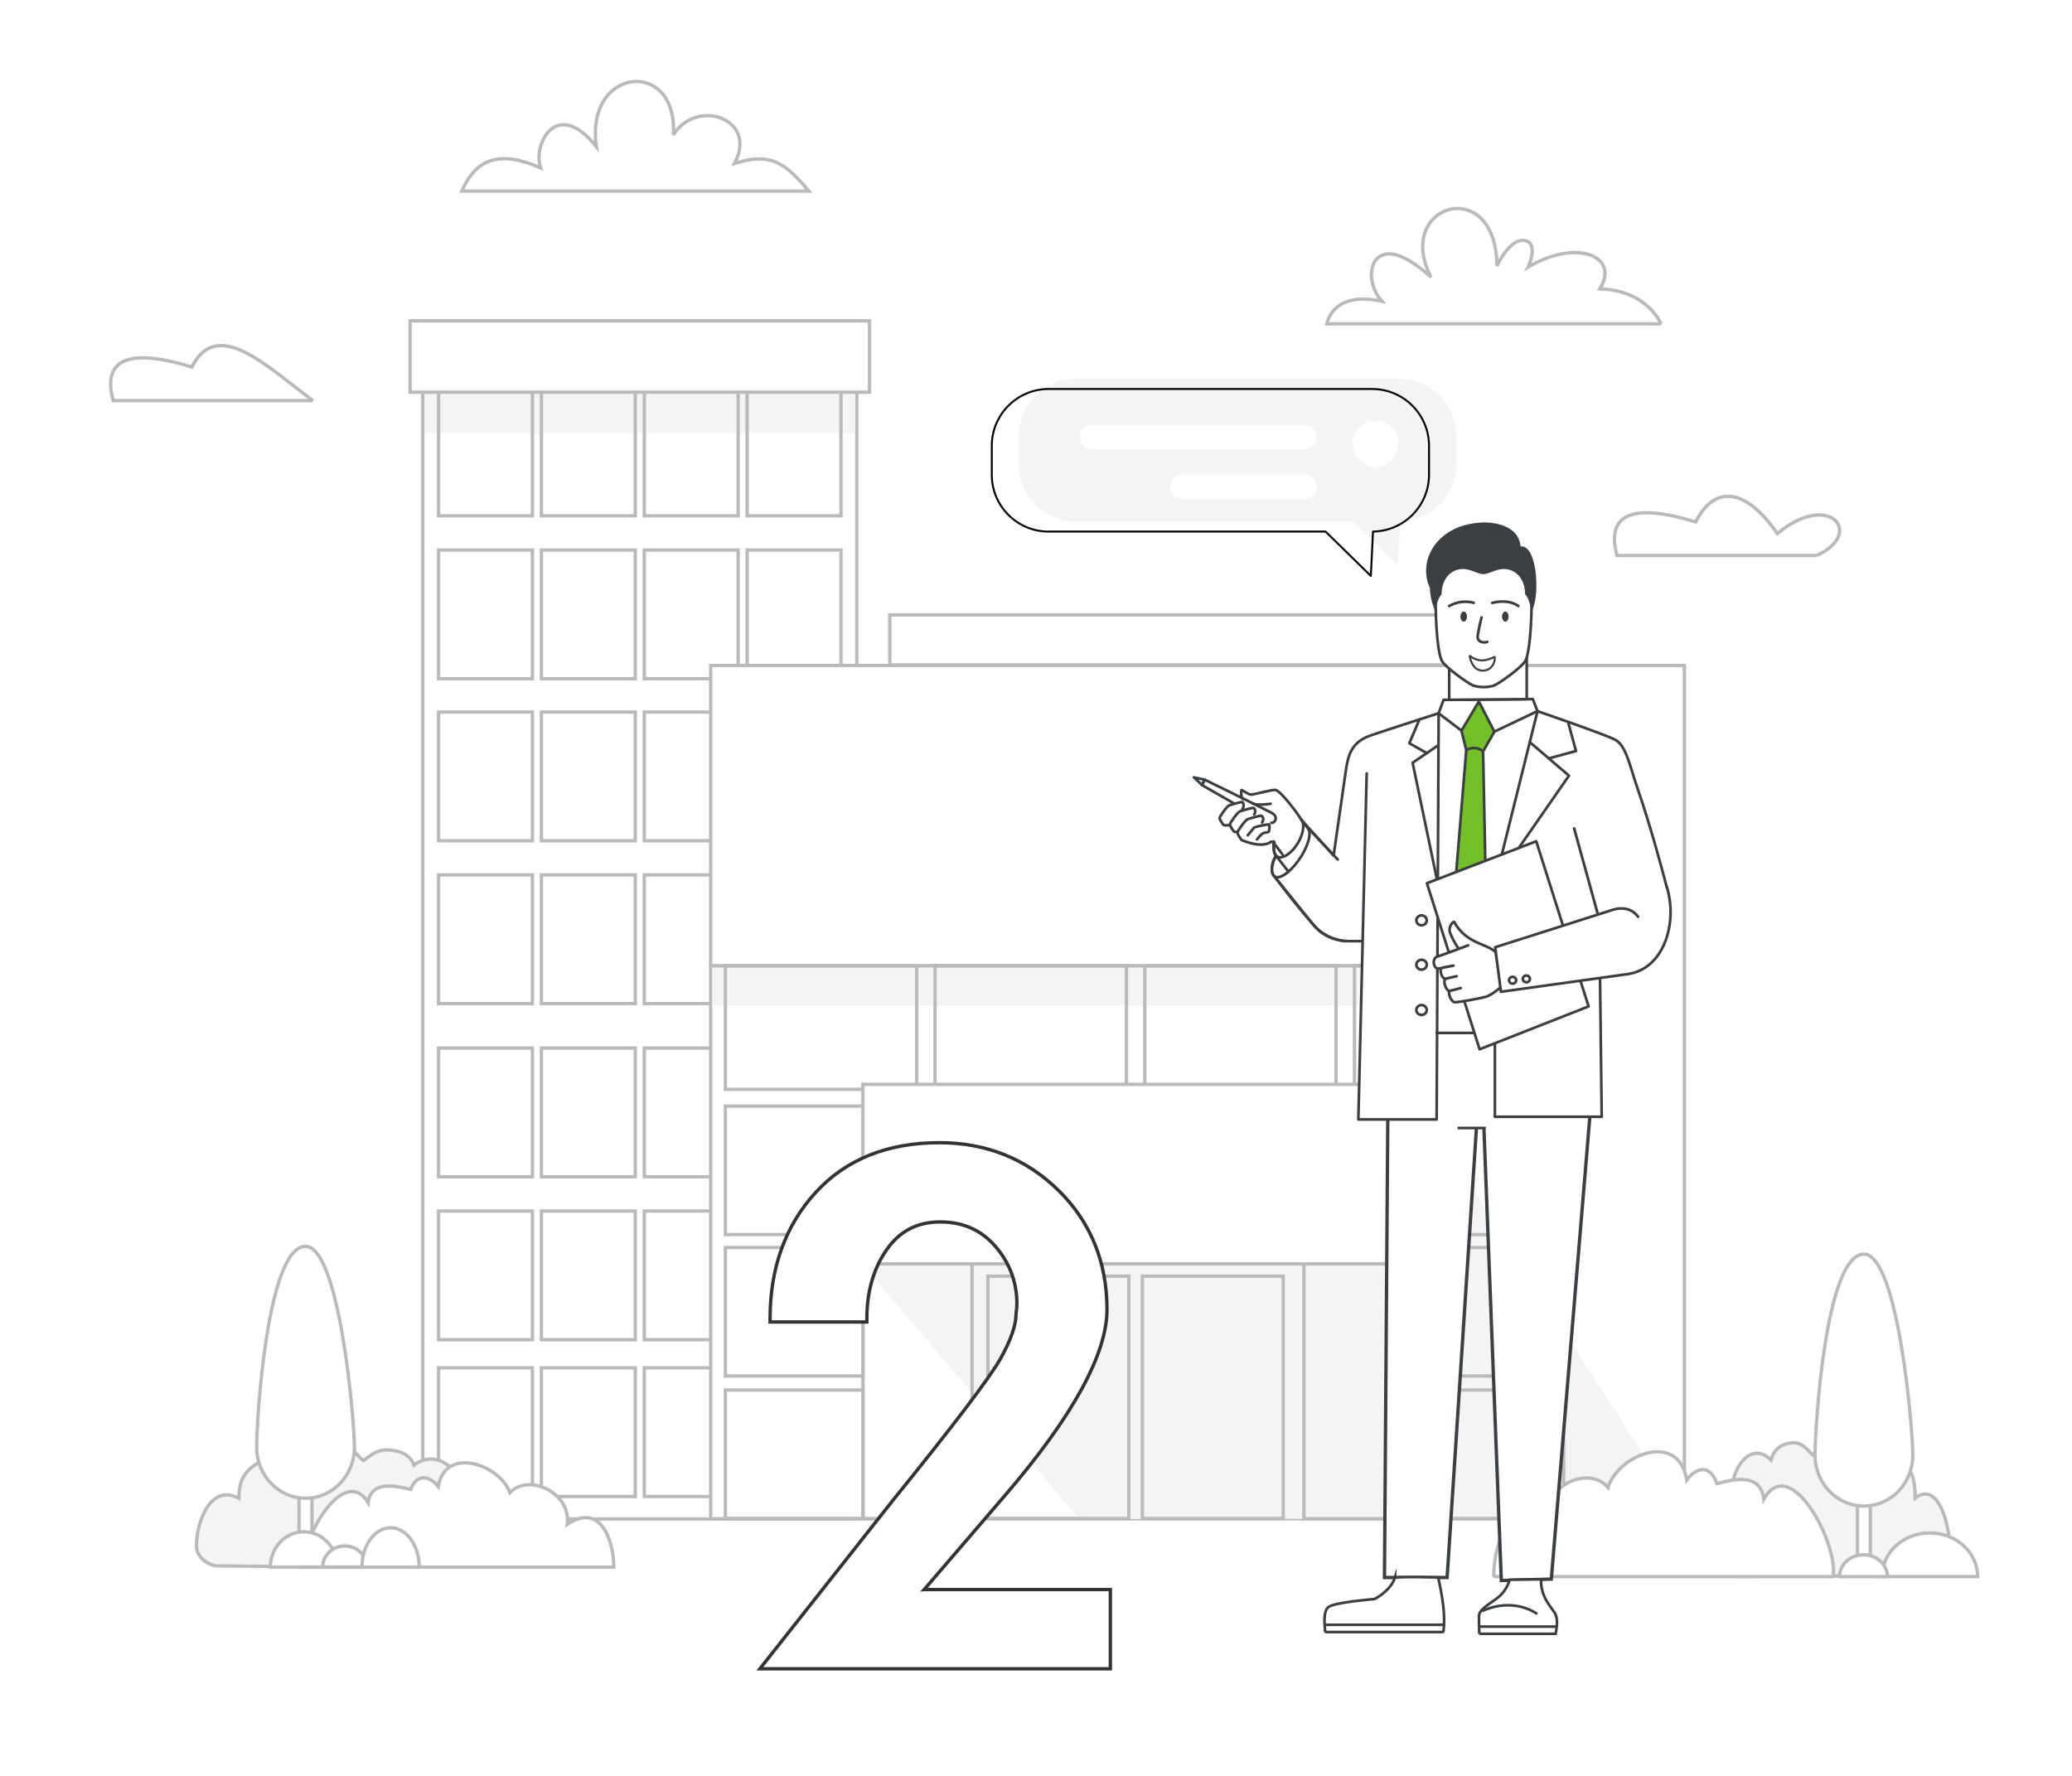<?xml version="1.0" encoding="UTF-8"?>
<svg xmlns="http://www.w3.org/2000/svg" xmlns:xlink="http://www.w3.org/1999/xlink" id="Ebene_2" data-name="Ebene 2" viewBox="0 0 616.78 528.64" width="65535" height="56170">
  <defs>
    <style>
      .cls-1, .cls-2, .cls-3, .cls-4, .cls-5, .cls-6, .cls-7, .cls-8 {
        fill: none;
      }

      .cls-1, .cls-9, .cls-10, .cls-11, .cls-12, .cls-13, .cls-6, .cls-8 {
        stroke: #3c3f42;
      }

      .cls-1, .cls-9, .cls-11, .cls-13, .cls-8 {
        stroke-width: .8px;
      }

      .cls-1, .cls-10, .cls-11 {
        stroke-miterlimit: 10;
      }

      .cls-14, .cls-15, .cls-16 {
        fill: #f4f4f4;
      }

      .cls-17, .cls-18, .cls-10, .cls-11, .cls-19, .cls-20, .cls-12, .cls-13, .cls-21 {
        fill: #fff;
      }

      .cls-22 {
        fill: #3c3f42;
      }

      .cls-2 {
        mask: url(#mask-2);
      }

      .cls-3 {
        mask: url(#mask-1);
      }

      .cls-18 {
        stroke: #fff;
        stroke-width: .83px;
      }

      .cls-4 {
        mask: url(#mask);
      }

      .cls-9 {
        fill: #73c028;
      }

      .cls-9, .cls-12, .cls-13, .cls-5, .cls-6, .cls-8 {
        stroke-linejoin: round;
      }

      .cls-9, .cls-12, .cls-13, .cls-8 {
        stroke-linecap: round;
      }

      .cls-15, .cls-19, .cls-7 {
        stroke: #bababa;
      }

      .cls-20 {
        stroke: #333;
      }

      .cls-12 {
        stroke-width: .8px;
      }

      .cls-5 {
        stroke: #000;
        stroke-width: .58px;
      }

      .cls-6 {
        stroke-width: .6px;
      }

      .cls-21, .cls-16 {
        fill-rule: evenodd;
      }
    </style>
    <mask id="mask" x="251.29" y="117.03" width="256.79" height="283.06" maskUnits="userSpaceOnUse">
      <g id="mask-8">
        <polygon id="path-7" class="cls-21" points="502.93 400.1 251.29 395.71 256.45 117.03 508.08 121.43 502.93 400.1"/>
      </g>
    </mask>
    <mask id="mask-1" x="251.29" y="117.03" width="256.79" height="283.06" maskUnits="userSpaceOnUse">
      <g id="mask-8-2" data-name="mask-8">
        <polygon id="path-7-2" data-name="path-7" class="cls-21" points="502.93 400.1 251.29 395.71 256.45 117.03 508.08 121.43 502.93 400.1"/>
      </g>
    </mask>
    <mask id="mask-2" x="251.29" y="117.03" width="256.79" height="283.06" maskUnits="userSpaceOnUse">
      <g id="mask-8-3" data-name="mask-8">
        <polygon id="path-7-3" data-name="path-7" class="cls-21" points="502.93 400.1 251.29 395.71 256.45 117.03 508.08 121.43 502.93 400.1"/>
      </g>
    </mask>
  </defs>
  <g id="Ebene_1-2" data-name="Ebene 1">
    <g>
      <path id="Tab_BG" data-name="Tab BG" class="cls-17" d="m0,0h616.78v528.64H0V0Z"/>
      <g>
        <rect class="cls-19" x="125.85" y="116.75" width="129.2" height="335.44"/>
        <rect class="cls-14" x="126.5" y="116.75" width="127.88" height="12.15"/>
        <rect class="cls-7" x="130.55" y="163.74" width="27.94" height="38.31"/>
        <rect class="cls-7" x="161.16" y="163.74" width="27.94" height="38.31"/>
        <rect class="cls-7" x="191.79" y="163.74" width="27.94" height="38.31"/>
        <rect class="cls-7" x="222.4" y="163.74" width="27.94" height="38.31"/>
        <rect class="cls-7" x="130.55" y="115.24" width="27.94" height="38.31"/>
        <rect class="cls-7" x="161.16" y="115.24" width="27.94" height="38.31"/>
        <rect class="cls-7" x="191.79" y="115.24" width="27.94" height="38.31"/>
        <rect class="cls-7" x="222.4" y="115.24" width="27.94" height="38.31"/>
        <rect class="cls-7" x="130.55" y="260.46" width="27.94" height="38.31"/>
        <rect class="cls-7" x="161.16" y="260.46" width="27.94" height="38.31"/>
        <rect class="cls-7" x="191.79" y="260.46" width="27.94" height="38.31"/>
        <rect class="cls-7" x="222.4" y="260.46" width="27.94" height="38.31"/>
        <rect class="cls-7" x="130.55" y="211.97" width="27.94" height="38.31"/>
        <rect class="cls-7" x="161.16" y="211.97" width="27.94" height="38.31"/>
        <rect class="cls-7" x="191.79" y="211.97" width="27.94" height="38.31"/>
        <rect class="cls-7" x="222.4" y="211.97" width="27.94" height="38.31"/>
        <rect class="cls-7" x="130.55" y="360.51" width="27.94" height="38.31"/>
        <rect class="cls-7" x="161.16" y="360.51" width="27.94" height="38.31"/>
        <rect class="cls-7" x="191.79" y="360.51" width="27.94" height="38.31"/>
        <rect class="cls-7" x="222.4" y="360.51" width="27.94" height="38.31"/>
        <rect class="cls-7" x="130.55" y="312.01" width="27.94" height="38.31"/>
        <rect class="cls-7" x="161.16" y="312.01" width="27.94" height="38.31"/>
        <rect class="cls-7" x="191.79" y="312.01" width="27.94" height="38.31"/>
        <rect class="cls-7" x="222.4" y="312.01" width="27.94" height="38.31"/>
        <rect class="cls-7" x="130.55" y="407.19" width="27.94" height="38.31"/>
        <rect class="cls-7" x="161.16" y="407.19" width="27.94" height="38.31"/>
        <rect class="cls-7" x="191.79" y="407.19" width="27.94" height="38.31"/>
        <rect class="cls-7" x="222.4" y="407.19" width="27.94" height="38.31"/>
        <rect class="cls-19" x="122.07" y="95.51" width="136.75" height="21.24"/>
      </g>
      <g>
        <polygon class="cls-17" points="501.39 452.14 501.39 452.14 501.39 198.11 448.08 198.11 448.08 182.91 264.87 182.91 264.87 198.11 211.55 198.11 211.55 452.14 501.39 452.14"/>
        <g>
          <rect class="cls-19" x="211.55" y="287.52" width="253.9" height="164.62"/>
          <rect class="cls-14" x="212.02" y="287.52" width="253.43" height="11.83"/>
          <rect class="cls-19" x="264.87" y="183.06" width="183.21" height="14.89"/>
          <rect class="cls-7" x="215.92" y="287.52" width="56.96" height="36.77"/>
          <rect class="cls-7" x="278.34" y="287.52" width="56.96" height="36.77"/>
          <rect class="cls-7" x="340.77" y="287.52" width="56.96" height="36.77"/>
          <rect class="cls-7" x="403.19" y="287.52" width="56.96" height="36.77"/>
          <rect class="cls-7" x="215.92" y="329.28" width="56.96" height="38.24"/>
          <rect class="cls-7" x="278.34" y="329.28" width="56.96" height="38.24"/>
          <rect class="cls-7" x="340.77" y="329.28" width="56.96" height="38.24"/>
          <rect class="cls-7" x="215.92" y="371.38" width="40.96" height="38.24"/>
          <rect class="cls-7" x="215.92" y="413.8" width="40.96" height="38.24"/>
          <polygon class="cls-16" points="420.38 325.78 256.62 325.78 256.62 376.19 321.3 452.19 501.39 452.14 420.38 325.78"/>
          <rect class="cls-7" x="294.09" y="379.9" width="41.94" height="72.14"/>
          <rect class="cls-7" x="340.05" y="379.9" width="41.94" height="72.14"/>
          <rect class="cls-7" x="403.19" y="329.28" width="56.96" height="38.24"/>
          <rect class="cls-7" x="420.61" y="371.38" width="39.55" height="38.24"/>
          <rect class="cls-7" x="420.61" y="413.8" width="39.55" height="38.24"/>
          <rect class="cls-7" x="388.14" y="371.28" width="32.47" height="80.83"/>
          <rect class="cls-7" x="256.88" y="371.28" width="32.47" height="80.83"/>
          <rect class="cls-19" x="256.86" y="322.8" width="163.76" height="53.45"/>
          <polygon class="cls-7" points="465.45 198.11 211.55 198.11 211.55 287.52 465.45 287.52 465.45 452.14 501.39 452.14 501.39 287.52 501.39 198.11 465.45 198.11"/>
        </g>
      </g>
      <g>
        <path class="cls-15" d="m137.79,446.64c.36-8.13-7.06-15.9-14.59-10.5-1-3.15-4.5-4.37-7.55-4.51-3.47-.16-4.93,1.38-7.47,3.17-1.14-.78-1.86-1.95-2.87-2.8-2.83-2.36-5.93-2.92-9.62-2.94-5.77-.04-9.56,2.51-11.38,7.9-2.45-3.92-6.73-2.5-9.68.09-2.95,2.6-3.47,5.32-3.53,8.99-8.58-4.63-12.7,7.54-12.61,14.18.06,4.71,5.61,5.93,5.61,5.93,0,0,70.3.77,72.89,0,3.47-1.03,8.18-9.11,4.26-11.88l-3.45-7.64Z"/>
        <path class="cls-19" d="m182.73,466.51c-.1-8.27-4.06-19.23-13.85-12.75,1.11-9.62-11.73-15.22-17.1-9.4-2.91-8.3-19.22-14.1-21.32-1.84-2.89-3.54-6.53-3.67-8.17.87-4.4-1.03-11.85-2.83-12.7,3.92-7.04-11.61-20.07,10.5-18.82,19.21h91.96Z"/>
        <g>
          <rect class="cls-19" x="89.02" y="437.52" width="3.84" height="28.99"/>
          <path class="cls-19" d="m76.4,430.88c0,8.36,6.51,15.14,14.55,15.14s14.55-6.78,14.55-15.14-4.48-59.85-14.55-59.85c-11.42,0-14.55,51.49-14.55,59.85Z"/>
        </g>
        <g>
          <g>
            <path class="cls-17" d="m90.44,455.99c-5.5,0-9.96,4.71-9.96,10.52h19.91c0-5.81-4.46-10.52-9.96-10.52Z"/>
            <path class="cls-7" d="m90.44,455.99c-5.5,0-9.96,4.71-9.96,10.52h19.91c0-5.81-4.46-10.52-9.96-10.52Z"/>
          </g>
          <g>
            <path class="cls-17" d="m102.64,460.22c-3.64,0-6.59,2.82-6.59,6.29h13.17c0-3.48-2.95-6.29-6.59-6.29Z"/>
            <path class="cls-7" d="m102.64,460.22c-3.64,0-6.59,2.82-6.59,6.29h13.17c0-3.48-2.95-6.29-6.59-6.29Z"/>
          </g>
          <g>
            <path class="cls-17" d="m116.27,454.8c-4.71,0-8.53,5.25-8.53,11.72h17.05c0-6.47-3.82-11.72-8.53-11.72Z"/>
            <path class="cls-7" d="m116.27,454.8c-4.71,0-8.53,5.25-8.53,11.72h17.05c0-6.47-3.82-11.72-8.53-11.72Z"/>
          </g>
        </g>
      </g>
      <g>
        <path class="cls-15" d="m512.36,455.32c-3.22,3.16.65,12.36,3.51,13.53,2.13.88,7.02.31,7.02.31h52.98s4.57-1.7,4.62-7.07c.07-7.57-3.32-21.43-10.38-16.16-.05-4.18-.48-7.28-2.91-10.24-2.43-2.96-5.95-4.57-7.97-.11-1.5-6.14-4.62-9.04-9.37-9-3.04.03-5.59.67-7.92,3.35-.83.96-1.42,2.29-2.36,3.19-2.09-2.04-3.3-3.8-6.15-3.61-2.51.16-5.39,1.55-6.22,5.14-6.2-6.15-12.31,2.7-12.01,11.96l-2.84,8.7Z"/>
        <path class="cls-19" d="m444.62,469.35c.11-9.91,4.46-23.03,15.23-15.28-1.22-11.53,12.9-18.24,18.8-11.25,3.2-9.94,21.14-16.89,23.44-2.21,3.17-4.24,7.18-4.39,8.98,1.04,4.84-1.23,13.03-3.39,13.96,4.69,7.74-13.9,22.06,12.58,20.69,23.01h-101.11Z"/>
        <g>
          <rect class="cls-19" x="552.92" y="439.84" width="3.84" height="28.99"/>
          <path class="cls-19" d="m540.29,433.2c0,8.36,6.51,15.14,14.55,15.14s14.55-6.78,14.55-15.14-4.48-59.85-14.55-59.85c-11.42,0-14.55,51.49-14.55,59.85Z"/>
        </g>
        <g>
          <g>
            <path class="cls-17" d="m574.45,456.34c7.87,0,14.25,5.82,14.25,13h-28.49c0-7.18,6.38-13,14.25-13Z"/>
            <path class="cls-7" d="m574.45,456.34c7.87,0,14.25,5.82,14.25,13h-28.49c0-7.18,6.38-13,14.25-13Z"/>
          </g>
          <g>
            <path class="cls-17" d="m554.71,462.85c3.93,0,7.12,2.91,7.12,6.5h-14.25c0-3.59,3.19-6.5,7.12-6.5Z"/>
            <path class="cls-7" d="m554.71,462.85c3.93,0,7.12,2.91,7.12,6.5h-14.25c0-3.59,3.19-6.5,7.12-6.5Z"/>
          </g>
        </g>
      </g>
      <path id="Pfad_2989" data-name="Pfad 2989" class="cls-19" d="m494.45,96.4h-99.48c.47-2.16,3.09-9.56,16.4-6.72-2.15-2.36-3.58-6-2.99-9.48.15-1.05.56-2.03,1.16-2.82.58-.65,1.26-1.14,2.01-1.43,5.25-2.32,14.43,6.58,14.43,6.58-11.25-21.76,19.41-30.89,19.62-3.36,0,0,4.5-9.88,9.41-7.15,2,1.41.76,5.64-.13,7.5,14.37-8.59,27.44-3.32,21.35,6.48,14.12.37,18.21,10.39,18.21,10.39"/>
      <path id="Pfad_2990" data-name="Pfad 2990" class="cls-19" d="m137.46,56.89c4.29-9.72,11.34-12.24,23.47-6.9-2.45-7.12,4.88-21.16,16.61-6.29-3.52-23.86,24.29-26.62,22.92-3.54,6.95-11.16,25.32-4.81,18.18,8.5,10.73-3.42,15.08-.22,22.12,8.23h-103.3Z"/>
      <path id="Pfad_2991" data-name="Pfad 2991" class="cls-19" d="m93.16,119.25h-59.47c-2.23-8.18-.87-17.44,23.42-9.99,7.6-15.07,22.43-.03,36.06,9.99"/>
      <path id="Pfad_2992" data-name="Pfad 2992" class="cls-19" d="m540.81,165.37h-59.47c-2.23-8.18-.88-17.44,23.42-9.99,5.88-11.65,15.39-9.56,24.3,3.47,15.54-12.92,26.11-.1,11.76,6.51"/>
      <g id="Gruppe_2440" data-name="Gruppe 2440">
        <g id="Gruppe_2369" data-name="Gruppe 2369">
          <path id="Pfad_2886" data-name="Pfad 2886" class="cls-14" d="m319.96,155.21c-9.31-.14-16.75-7.77-16.67-17.08v-8.29c-.09-9.31,7.36-16.95,16.67-17.09h96.81c9.31.15,16.75,7.78,16.67,17.09v8.28c.08,9.31-7.36,16.94-16.67,17.08l-.65,13.2-13.48-13.2h-82.68Z"/>
          <path id="Pfad_2887" data-name="Pfad 2887" class="cls-18" d="m388.38,126.92c1.77,0,3.2,1.43,3.2,3.2s-1.43,3.2-3.2,3.2h-63.34c-1.77,0-3.2-1.43-3.2-3.2s1.43-3.2,3.2-3.2h63.34Z"/>
          <path id="Pfad_2888" data-name="Pfad 2888" class="cls-18" d="m388.38,141.68c1.77,0,3.2,1.44,3.2,3.2,0,1.77-1.43,3.2-3.2,3.2h-36.46c-1.77,0-3.2-1.43-3.2-3.2s1.43-3.2,3.2-3.2h36.46Z"/>
          <path id="Pfad_2889" data-name="Pfad 2889" class="cls-18" d="m409.47,138.6c3.55-.04,6.4-2.96,6.35-6.51.1-3.51-2.67-6.43-6.18-6.53-3.51-.1-6.43,2.67-6.53,6.18,0,.12,0,.23,0,.35-.04,3.55,2.8,6.47,6.35,6.51Z"/>
          <path id="Pfad_2890" data-name="Pfad 2890" class="cls-5" d="m311.9,158.25c-9.31-.14-16.76-7.77-16.67-17.08v-8.29c-.08-9.31,7.36-16.94,16.67-17.08h96.81c9.31.15,16.75,7.78,16.67,17.08v8.28c.09,9.31-7.36,16.94-16.67,17.08l-.65,13.2-13.48-13.2h-82.68Z"/>
        </g>
        <g>
          <path id="Pfad_2957" data-name="Pfad 2957" class="cls-10" d="m441.72,335.8l5.18,134.71,14.89-.43,13.89-166.77h-62.36l-1.2,166.3h18.65l8.72-133.65"/>
          <path id="Pfad_2971" data-name="Pfad 2971" class="cls-11" d="m415.25,469.61c-1.26,4-6.05,6.4-6.05,6.4,0,0-4.13.39-6.26.67l-.49.07c-3.66.5-6.13,1.03-6.98,1.64-.78.56-1.13,1.81-1.21,3.56-.04.87.16,3.4.18,3.58.03.18.19.32.38.32h34.62c.13,0,.24-.09.25-.21.61-4.66-.26-10.11-1.58-16.05-4.13-.07-8.91-.25-12.86.05Z"/>
          <path id="Pfad_3039" data-name="Pfad 3039" class="cls-17" d="m465.92,214.48l-23.63-7.52-19.7,7.52.26,101.7h31.57l11.51-101.7Z"/>
          <path id="Pfad_2958" data-name="Pfad 2958" class="cls-13" d="m468.58,246.62l8.65,31.36,4.66-.38s5.86,2.62,9.19.62,6.72-7.73,5.33-13.11-4.87-18.59-9.12-30.89c-2.17-6.29-3.26-12.36-6.56-14.04-3.3-1.67-23.06-8.47-23.06-8.47l-12.68,50.97v69.78h31.79l-.5-41.46.96-13.03-8.65-31.36Z"/>
          <line id="Linie_94" data-name="Linie 94" class="cls-8" x1="469.21" y1="294.99" x2="451.95" y2="294.99"/>
          <line id="Linie_95" data-name="Linie 95" class="cls-1" x1="433.88" y1="335.8" x2="442.29" y2="335.8"/>
          <path id="Pfad_2963" data-name="Pfad 2963" class="cls-8" d="m444.98,262.69l22.06-31.78-11.67-9.98"/>
          <path id="Pfad_2964" data-name="Pfad 2964" class="cls-8" d="m466.86,215.24l2.27,8.33-8.11,2.2"/>
          <path id="Pfad_2965" data-name="Pfad 2965" class="cls-13" d="m387.4,244.09l9.58,10.59s2.92-20.28,3.6-24.98,1.53-8.76,7.52-10.8c5.99-2.04,20.15-6.57,20.15-6.57l-.6,120.92h-23.31l2.49-103.01-1.21,49.93h-3.99c-3.43,0-7.32-1.12-10.08-4.23-6.21-6.97-11.94-14.73-11.94-14.73,0,0-1.48-1.16-.89-3.4.39-1.48.35-1.74,1.18-3.03-.77-.82-.91-2.67-.71-4.29"/>
          <path id="Pfad_2966" data-name="Pfad 2966" class="cls-8" d="m427.79,262.05l-7.29-34.98,7.63-5.21"/>
          <path id="Pfad_2967" data-name="Pfad 2967" class="cls-8" d="m422.53,214.18l-3.01,7.08,5.2,2.94"/>
          <path id="Pfad_2970" data-name="Pfad 2970" class="cls-13" d="m435.04,217.51l-6.8-5.17,1.47-4,26.57-.23,1.38,3.59-12.82,6.1"/>
          <line id="Linie_98" data-name="Linie 98" class="cls-1" x1="429.87" y1="483.69" x2="394.36" y2="483.69"/>
          <path id="Pfad_2972" data-name="Pfad 2972" class="cls-11" d="m440.33,486.37h22.74c.15-.71.26-1.42.33-2.14.19-1.21.08-2.45-.33-3.61-.94-1.91-4.58-5.01-4.32-10.48l-9.38.15c-.64,2.36-2.14,4.44-4.23,5.85-3.55,2.46-4.9,3.51-4.9,5.05,0,1.6.1,5.18.1,5.18Z"/>
          <line id="Linie_99" data-name="Linie 99" class="cls-1" x1="440.28" y1="484.23" x2="463.4" y2="484.23"/>
          <path id="Pfad_2973" data-name="Pfad 2973" class="cls-11" d="m457.6,480.48s-6.7-5.22-16.43-.89"/>
          <line id="Linie_102" data-name="Linie 102" class="cls-8" x1="444.84" y1="307.49" x2="427.7" y2="307.49"/>
          <ellipse id="Ellipse_82" data-name="Ellipse 82" class="cls-12" cx="423.16" cy="273.98" rx="1.55" ry="1.47"/>
          <ellipse id="Ellipse_83" data-name="Ellipse 83" class="cls-12" cx="423.16" cy="287.19" rx="1.55" ry="1.47"/>
          <ellipse id="Ellipse_84" data-name="Ellipse 84" class="cls-12" cx="423.16" cy="300.67" rx="1.55" ry="1.47"/>
          <path id="Pfad_2977" data-name="Pfad 2977" class="cls-13" d="m454.47,192.62v15.51l-23.08.2v-14.43l23.08-1.28Z"/>
          <path id="Pfad_2978" data-name="Pfad 2978" class="cls-13" d="m438.91,163.45c-1.54.2-3.05.63-4.45,1.26-4.46,2.05-7.13,6.1-7.13,12.73,0,8.98.7,17.66,2.04,19.56,1.36,1.93,7.14,6.15,9.2,7.1,2,.59,4.13.59,6.13,0,2.06-.95,7.84-5.17,9.2-7.1,1.34-1.89,2.04-10.57,2.04-19.56,0-6.63-2.67-10.67-7.13-12.73-1.41-.64-2.91-1.06-4.46-1.26-.82-.12-1.64-.17-2.47-.15h-.2s-.07,0-.07,0h-.12c-.86-.02-1.72.03-2.57.15Z"/>
          <path id="Pfad_2979" data-name="Pfad 2979" class="cls-22" d="m441.56,155.53s10.34-.46,11.08,7.11c5.26-.41,5.78,16.03,3.17,19.41,0,0-.35-3.7-1.82-5.14-.06-4.48-2.51-6.99-5.43-7.45s-5.02,1.42-7,1.46c-1.98-.03-4.08-1.91-7-1.46-2.92.45-5.38,2.98-5.43,7.45-1.47,1.46-1.82,5.14-1.82,5.14-1.03-2.21-1.6-4.58-1.66-6.99-3.76-7.99,1.91-19.11,15.91-19.53"/>
          <path id="Pfad_2980" data-name="Pfad 2980" class="cls-13" d="m451.96,180.41s-2.56-2.22-7.75-.94"/>
          <path id="Pfad_2981" data-name="Pfad 2981" class="cls-13" d="m438.7,179.45c-2.47-.66-5.12-.31-7.31.96"/>
          <path id="Pfad_2982" data-name="Pfad 2982" class="cls-13" d="m441.01,183.79s-.9,3.69-1.14,5.51c-.24,1.82,1.75,2.19,2.85,1.79"/>
          <path id="Pfad_2984" data-name="Pfad 2984" class="cls-22" d="m447.12,183.55c0,.83.43,1.5.97,1.5s.97-.67.97-1.5-.43-1.5-.97-1.5-.97.67-.97,1.5Z"/>
          <path id="Pfad_2985" data-name="Pfad 2985" class="cls-22" d="m434.74,183.55c0,.83.43,1.5.97,1.5s.97-.67.97-1.5-.43-1.5-.97-1.5-.97.67-.97,1.5Z"/>
          <path id="Pfad_2986" data-name="Pfad 2986" class="cls-9" d="m440.22,208.85l4.62,8.97-3.36,5.85,1.38,69.9-7.37,4.51-4.79-4.59,5.77-70.19-1.43-5.78,5.17-8.67Z"/>
          <path id="Pfad_2987" data-name="Pfad 2987" class="cls-8" d="m441.48,223.67c-1.39-1.17-3.44-1.32-5-.37"/>
          <path id="Pfad_2988" data-name="Pfad 2988" class="cls-6" d="m444.93,195.55c.17,1.43-.51,2.84-1.77,3.65-1.32.73-2.99.54-4.09-.46-.82-.93-1.36-2.06-1.56-3.27-.13-.52.42.07.56.16.29.19.6.36.92.49.64.27,1.32.44,2.01.49,1.41.12,3.93-1.06,3.93-1.06Z"/>
          <path id="Stroke-102" class="cls-8" d="m379.14,260.63l11.57,14.37c2.5,3.14,6.35,4.91,9.86,5.18"/>
          <line id="Stroke-104" class="cls-13" x1="398.21" y1="255.86" x2="389.86" y2="247.03"/>
          <line id="Stroke-106" class="cls-13" x1="389.48" y1="246.76" x2="387.4" y2="244.09"/>
          <line id="Stroke-108" class="cls-8" x1="383.54" y1="259.48" x2="379.59" y2="254.44"/>
          <path id="Stroke-110" class="cls-8" d="m379.91,254.8c-1.18,1.06-1.85,4.68-.73,5.88,1.19,1.45,4.44-.53,7.26-4.41,2.82-3.88,4.13-8.2,2.94-9.64"/>
          <path id="Stroke-112" class="cls-8" d="m379.38,250.83c-.3,1.41-.26,3.05.34,3.77,1.19,1.45,3.88.25,5.99-2.66,2.12-2.92,2.87-6.45,1.67-7.9"/>
          <g>
            <polygon id="Stroke-116" class="cls-13" points="440.44 312.36 472.88 299.6 457.3 250.44 424.75 262.93 440.44 312.36"/>
            <g class="cls-4">
              <path id="Stroke-298" class="cls-13" d="m446.8,293.87c-.08.02-2.75,2.37-4.5,2.87-1.75.5-8.55,1.73-9.36,1.61-.56-.09-1.71-1.45-1.62-3.36-.7-.14-1.83-2.46-1.15-3.58-1-.2-1.68-2.37-1.14-3.24l3.62-.71s-2.22.34-4.19.85c-1.76.45-2.37-3-.61-3.54s9.19-3.35,9.19-3.35l-2.78,1.04c-.73-.89-2.04-3.17-2.61-4.77-.67-1.87,1.03-3.56,1.23-3.2,3.66,6.49,9.3,6.22,12.37,8.94l1.55,10.43Z"/>
            </g>
            <path id="Stroke-53" class="cls-13" d="m496.06,263.78c3.37,9.96-.2,24.22-11.11,26.14l-38.16,5.32-1.72-13.25,34.32-10.92s5.23-2.28,8.23,1.84"/>
            <g class="cls-3">
              <path id="Stroke-300" class="cls-13" d="m430.16,291.41c1.52-.34,3.44-.81,3.44-.81"/>
            </g>
            <g class="cls-2">
              <path id="Stroke-301" class="cls-13" d="m431.37,295.03c1.52-.34,3.45-.9,3.45-.9"/>
            </g>
          </g>
          <path id="Pfad_2974" data-name="Pfad 2974" class="cls-13" d="m453.3,291.41c0,.56.48,1.01,1.06,1.01s1.06-.45,1.06-1.01c0-.56-.48-1.01-1.06-1.01s-1.06.45-1.06,1.01h0Z"/>
          <path id="Pfad_2975" data-name="Pfad 2975" class="cls-13" d="m449.2,291.81c0,.56.48,1.01,1.06,1.01s1.06-.45,1.06-1.01c0-.56-.48-1.01-1.06-1.01s-1.06.45-1.06,1.01h0Z"/>
          <g>
            <path id="Stroke-136" class="cls-8" d="m371.43,248.65s1.78-2.2,1.94-2.33,4.35-1.14,4.46-.83c.11.3.08,1.86-.19,2.11-.27.25-.91.18-1.56.41-.65.23-1.9,1.86-1.9,1.86"/>
            <path id="Stroke-138" class="cls-8" d="m369.95,237.86c-.66-.74-.48-2.76-.36-2.71s1.99,1.29,2.7,1.4c.7.11,6.44-1.59,7.44-1.38,1.01.21,3.49,3.16,5.18,5.34,1.69,2.18,1.98,2.88,2.48,3.51"/>
            <path id="Stroke-140" class="cls-8" d="m369.8,240.92c.68-.9.37-2.24-.18-2.17-.54.07-3.07.75-3.73,1.01-.67.27-2.89,3.38-2.86,3.78.03.4,1.06,2.06,1.31,2.12.25.07,1.47-.02,1.61.01"/>
            <path id="Stroke-140-2" data-name="Stroke-140" class="cls-8" d="m373.33,242.48c.7-.92.14-2.04-.42-1.97-.56.07-3.17.77-3.85,1.04-.69.27-2.99,3.49-2.95,3.9.03.41,1.1,2.12,1.36,2.19.26.07.79-.04.94,0"/>
            <path id="Stroke-140-3" data-name="Stroke-140" class="cls-8" d="m375.7,244.84c.72-.94.14-2.08-.43-2.01-.57.07-3.23.79-3.93,1.07-.7.28-3.05,3.57-3.01,3.99.04.42,1.12,2.17,1.39,2.24.21.05,5.88,2.62,8.73.4.39-.3,3.33,3.9,3.36,3.91"/>
            <path id="Stroke-150" class="cls-8" d="m367.38,239.21l-9.57-5.5.77-1.62s15.5,7.56,19.94,9.89c2.36,1.24.74,3.3-.1,2.94"/>
            <path id="Stroke-152" class="cls-8" d="m372.95,239.21c1.38.67,5.28.07,5.28.07"/>
            <path id="Stroke-154" class="cls-8" d="m357.81,233.71l.77-1.62s-3.13-.67-3.18-.67l2.41,2.29Z"/>
          </g>
        </g>
        <path class="cls-20" d="m275.1,473.2l24.15-28.13c20.09-23.41,30.27-42,30.27-55.25,0-14.11-4.86-26.04-14.45-35.46-9.58-9.41-21.51-14.19-35.45-14.19-15.45,0-27.85,4.99-36.85,14.84-8.98,9.82-13.54,22.45-13.54,37.53v1h28.81v-1c0-8.03,1.99-14.93,5.9-20.52,3.89-5.56,9.1-8.26,15.93-8.26s12.32,2.47,16.49,7.34c4.21,4.92,6.34,10.63,6.34,16.97,0,.92-.08,1.87-.23,2.82v.16c-.01,3.45-1.6,8-4.72,13.53-3.19,5.64-13.97,19.83-32.06,42.19l-39.5,50.02h104.33v-23.59h-55.41Z"/>
      </g>
    </g>
  </g>
</svg>
